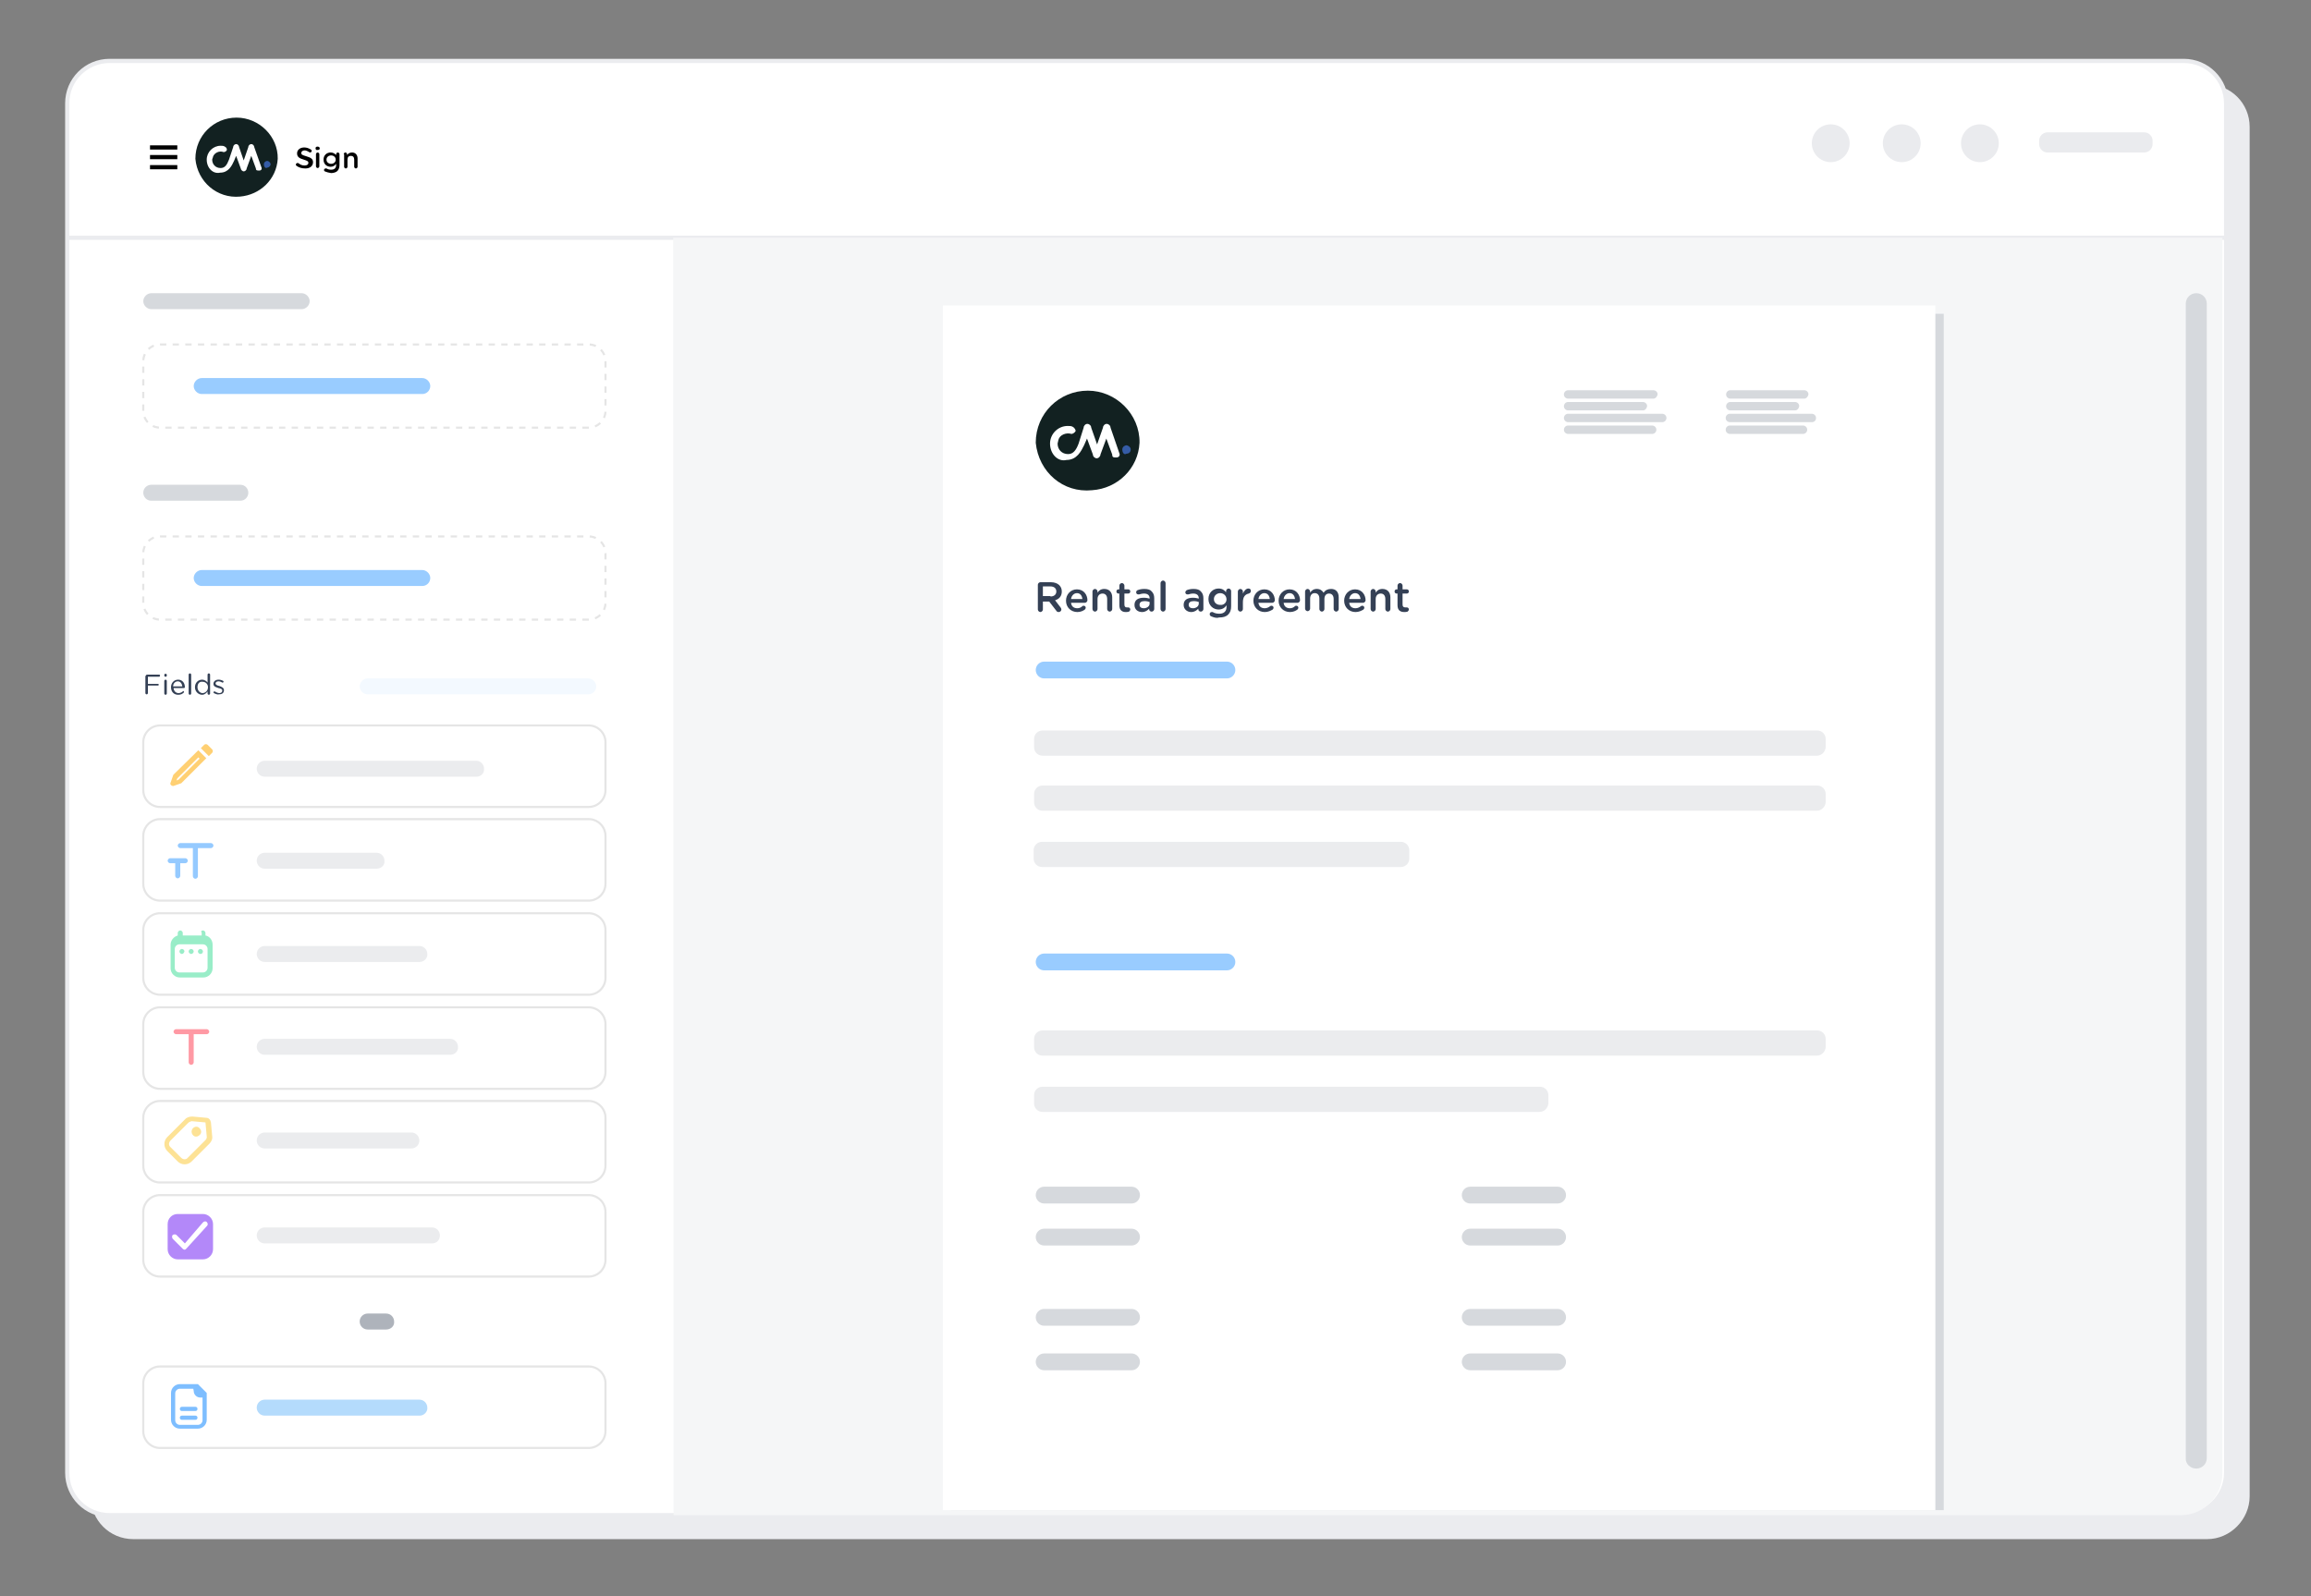 <?xml version="1.0" encoding="utf-8"?>
<!-- Generator: Adobe Illustrator 24.0.0, SVG Export Plug-In . SVG Version: 6.00 Build 0)  -->
<svg version="1.1" id="Layer_1" xmlns="http://www.w3.org/2000/svg" xmlns:xlink="http://www.w3.org/1999/xlink" x="0px" y="0px"
	 width="550px" height="380px" viewBox="0 0 550 380" style="enable-background:new 0 0 550 380;" xml:space="preserve">
<rect x="0" y="0" width="550" height="380" fill="#808080" stroke="none"/>
<style type="text/css">
	.st0{fill:#EBECEF;}
	.st1{fill:#FFFFFF;stroke:#EBECEF;stroke-miterlimit:10;}
	.st2{fill:#122121;}
	.st3{fill:#FFFFFF;}
	.st4{fill:#355CA6;}
	.st5{fill:none;stroke:#E5E5E5;stroke-width:0.5;stroke-miterlimit:10;stroke-dasharray:1.504,1.504;}
	.st6{fill:#FFFFFF;stroke:#E5E5E5;stroke-width:0.5;stroke-miterlimit:10;}
	.st7{enable-background:new    ;}
	.st8{fill:#344055;}
	.st9{fill:none;stroke:#020202;stroke-miterlimit:10;}
	.st10{fill:#D6D9DD;}
	.st11{fill:#EBECEE;}
	.st12{fill:#B4DBFC;}
	.st13{fill:#AEB3BB;}
	.st14{fill:#99CCFF;}
	.st15{fill:#F3F9FF;}
	.st16{fill-rule:evenodd;clip-rule:evenodd;fill:#B388F9;}
	.st17{fill-rule:evenodd;clip-rule:evenodd;fill:#7EBEFF;}
	.st18{fill-rule:evenodd;clip-rule:evenodd;fill:#99EDC8;}
	.st19{fill-rule:evenodd;clip-rule:evenodd;fill:#FF99A4;}
	.st20{fill-rule:evenodd;clip-rule:evenodd;fill:#95CAFF;}
	.st21{fill-rule:evenodd;clip-rule:evenodd;fill:#FDE295;}
	.st22{fill-rule:evenodd;clip-rule:evenodd;fill:#FFD073;}
	.st23{fill:none;stroke:#EBECEF;stroke-miterlimit:10;}
	.st24{fill:#F5F6F7;}
	.st25{fill:#EAEBEE;}
</style>
<g id="Layer_5">
	<g id="Layer_3_4_">
		<g id="background_and_schadow">
			<path class="st0" d="M525.3,366.4H31.7c-5.6,0-10.1-4.5-10.1-10.1V30.2c0-5.6,4.5-10.1,10.1-10.1h493.6c5.6,0,10.1,4.5,10.1,10.1
				v326C535.4,361.7,530.8,366.4,525.3,366.4z"/>
			<path class="st1" d="M519.7,360.7H26.1c-5.6,0-10.1-4.5-10.1-10.1v-326c0-5.6,4.5-10.1,10.1-10.1h493.6c5.6,0,10.1,4.5,10.1,10.1
				v326C529.8,356.1,525.2,360.7,519.7,360.7z"/>
		</g>
	</g>
</g>
<g id="Layer_3">
	<g id="cm_2_">
		<path class="st2" d="M56.3,28c-5.4,0-9.8,4.3-9.8,9.8c0.5,5.5,5.2,9.5,10.6,9c4.8-0.4,8.7-4.1,9-9C66.2,32.5,61.7,28,56.3,28"/>
		<path class="st3" d="M49.2,38c0-1.8,1.5-3.3,3.3-3.3c0.4,0,0.7,0,1,0.2c0.4,0.2,0.5,0.5,0.5,0.8c-0.2,0.4-0.5,0.5-0.8,0.5
			c-1-0.4-2.2,0.2-2.5,1.1c0,0.2-0.2,0.5-0.2,0.7c0,1.1,0.8,2,2,2c1,0,1.5-0.7,2-2l1-3c0-0.4,0.4-0.7,0.7-0.7c0.4,0,0.7,0.4,0.7,0.7
			l1.1,3.2l1.1-3.2c0-0.4,0.4-0.7,0.7-0.7c0.4,0,0.7,0.4,0.7,0.7l1.7,4.8c0.2,0.4,0,0.8-0.5,0.8s-0.8,0-0.8-0.5l0,0l-1.1-3l-1.1,3
			c0,0.4-0.4,0.7-0.7,0.7s-0.7-0.4-0.7-0.7l-1.1-3l-0.5,1.2c-0.5,1.1-1.3,2.8-3.3,2.8C50.7,41.5,49.2,40,49.2,38z"/>
		<path class="st4" d="M62.8,39.1c0-0.5,0.5-0.8,0.8-0.8s0.8,0.4,0.8,0.8s-0.4,0.8-0.8,0.8C63.2,40.2,62.8,39.7,62.8,39.1"/>
	</g>
</g>
<g id="Layer_7">
	<g>
		<path class="st3" d="M140.1,101.8h-102c-2.2,0-4-1.8-4-4V86c0-2.2,1.8-4,4-4h102c2.2,0,4,1.8,4,4v11.8
			C144.1,100,142.3,101.8,140.1,101.8z"/>
		<path class="st5" d="M140.1,101.8h-102c-2.2,0-4-1.8-4-4V86c0-2.2,1.8-4,4-4h102c2.2,0,4,1.8,4,4v11.8
			C144.1,100,142.3,101.8,140.1,101.8z"/>
	</g>
	<g>
		<path class="st3" d="M140.1,147.5h-102c-2.2,0-4-1.8-4-4v-11.8c0-2.2,1.8-4,4-4h102c2.2,0,4,1.8,4,4v11.8
			C144.1,145.7,142.3,147.5,140.1,147.5z"/>
		<path class="st5" d="M140.1,147.5h-102c-2.2,0-4-1.8-4-4v-11.8c0-2.2,1.8-4,4-4h102c2.2,0,4,1.8,4,4v11.8
			C144.1,145.7,142.3,147.5,140.1,147.5z"/>
	</g>
	<path class="st6" d="M140.1,192.1h-102c-2.2,0-4-1.8-4-4v-11.4c0-2.2,1.8-4,4-4h102c2.2,0,4,1.8,4,4v11.4
		C144.1,190.3,142.3,192.1,140.1,192.1z"/>
	<path class="st6" d="M140.1,214.4h-102c-2.2,0-4-1.8-4-4V199c0-2.2,1.8-4,4-4h102c2.2,0,4,1.8,4,4v11.4
		C144.1,212.6,142.3,214.4,140.1,214.4z"/>
	<path class="st6" d="M140.1,236.8h-102c-2.2,0-4-1.8-4-4v-11.4c0-2.2,1.8-4,4-4h102c2.2,0,4,1.8,4,4v11.4
		C144.1,235,142.3,236.8,140.1,236.8z"/>
	<path class="st6" d="M140.1,259.2h-102c-2.2,0-4-1.8-4-4v-11.4c0-2.2,1.8-4,4-4h102c2.2,0,4,1.8,4,4v11.4
		C144.1,257.4,142.3,259.2,140.1,259.2z"/>
	<path class="st6" d="M140.1,281.5h-102c-2.2,0-4-1.8-4-4v-11.4c0-2.2,1.8-4,4-4h102c2.2,0,4,1.8,4,4v11.4
		C144.1,279.7,142.3,281.5,140.1,281.5z"/>
	<path class="st6" d="M140.1,303.9h-102c-2.2,0-4-1.8-4-4v-11.4c0-2.2,1.8-4,4-4h102c2.2,0,4,1.8,4,4v11.4
		C144.1,302.1,142.3,303.9,140.1,303.9z"/>
	<path class="st6" d="M140.1,344.7h-102c-2.2,0-4-1.8-4-4v-11.4c0-2.2,1.8-4,4-4h102c2.2,0,4,1.8,4,4v11.4
		C144.1,342.9,142.3,344.7,140.1,344.7z"/>
</g>
<g id="Layer_8">
	<g class="st7">
		<path d="M70.6,39.5c-0.1-0.1-0.2-0.2-0.2-0.3c0-0.2,0.2-0.4,0.4-0.4c0.1,0,0.2,0,0.3,0.1c0.4,0.3,0.8,0.5,1.4,0.5s0.9-0.3,0.9-0.6
			v0c0-0.4-0.2-0.5-1.1-0.8c-1-0.3-1.6-0.6-1.6-1.5v0c0-0.8,0.7-1.4,1.7-1.4c0.6,0,1.1,0.2,1.6,0.5c0.1,0.1,0.2,0.2,0.2,0.3
			c0,0.2-0.2,0.4-0.4,0.4c-0.1,0-0.2,0-0.2-0.1c-0.4-0.2-0.7-0.4-1.1-0.4c-0.5,0-0.8,0.3-0.8,0.6v0c0,0.4,0.2,0.5,1.2,0.8
			c1,0.3,1.6,0.6,1.6,1.4v0c0,0.9-0.7,1.5-1.8,1.5C71.8,40.1,71.2,39.9,70.6,39.5z"/>
		<path d="M75.1,35.3c0-0.3,0.2-0.4,0.5-0.4c0.3,0,0.5,0.2,0.5,0.4v0c0,0.3-0.2,0.4-0.5,0.4C75.3,35.8,75.1,35.6,75.1,35.3
			L75.1,35.3z M75.2,36.7c0-0.2,0.2-0.4,0.4-0.4s0.4,0.2,0.4,0.4v2.9c0,0.2-0.2,0.4-0.4,0.4c-0.2,0-0.4-0.2-0.4-0.4V36.7z"/>
		<path d="M77.3,40.8c-0.1-0.1-0.2-0.2-0.2-0.3c0-0.2,0.2-0.4,0.4-0.4c0.1,0,0.1,0,0.2,0c0.3,0.2,0.7,0.3,1.1,0.3
			c0.8,0,1.2-0.4,1.2-1.1V39c-0.3,0.4-0.7,0.7-1.3,0.7c-0.9,0-1.7-0.6-1.7-1.7v0c0-1.1,0.8-1.7,1.7-1.7c0.6,0,1,0.3,1.3,0.6v-0.2
			c0-0.2,0.2-0.4,0.4-0.4c0.2,0,0.4,0.2,0.4,0.4v2.6c0,0.6-0.2,1.1-0.5,1.4c-0.3,0.3-0.9,0.5-1.5,0.5C78.2,41.1,77.8,41,77.3,40.8z
			 M79.9,38L79.9,38c0-0.6-0.5-1-1.1-1s-1.1,0.4-1.1,1v0c0,0.6,0.5,1,1.1,1C79.4,39,79.9,38.6,79.9,38z"/>
		<path d="M81.8,36.7c0-0.2,0.2-0.4,0.4-0.4c0.2,0,0.4,0.2,0.4,0.4v0.2c0.2-0.3,0.6-0.6,1.2-0.6c0.8,0,1.3,0.6,1.3,1.4v2
			c0,0.2-0.2,0.4-0.4,0.4c-0.2,0-0.4-0.2-0.4-0.4v-1.7c0-0.6-0.3-0.9-0.8-0.9c-0.5,0-0.8,0.3-0.8,0.9v1.7c0,0.2-0.2,0.4-0.4,0.4
			c-0.2,0-0.4-0.2-0.4-0.4V36.7z"/>
	</g>
	<g class="st7">
		<path class="st8" d="M34.7,160.9c0-0.1,0.1-0.3,0.3-0.3h2.9c0.1,0,0.2,0.1,0.2,0.2c0,0.1-0.1,0.3-0.2,0.3h-2.7v1.7h2.4
			c0.1,0,0.2,0.1,0.2,0.2c0,0.1-0.1,0.2-0.2,0.2h-2.4v1.8c0,0.1-0.1,0.3-0.3,0.3c-0.1,0-0.3-0.1-0.3-0.3V160.9z"/>
		<path class="st8" d="M39.1,160.7c0-0.2,0.1-0.3,0.3-0.3c0.2,0,0.3,0.1,0.3,0.3v0.1c0,0.2-0.1,0.3-0.3,0.3
			C39.2,161.1,39.1,161,39.1,160.7L39.1,160.7z M39.1,162.1c0-0.1,0.1-0.3,0.3-0.3c0.1,0,0.3,0.1,0.3,0.3v3c0,0.1-0.1,0.3-0.3,0.3
			c-0.1,0-0.3-0.1-0.3-0.3V162.1z"/>
		<path class="st8" d="M42.4,165.4c-1,0-1.7-0.7-1.7-1.8v0c0-1,0.7-1.8,1.7-1.8c1,0,1.6,0.8,1.6,1.8c0,0.1-0.1,0.2-0.2,0.2h-2.5
			c0.1,0.8,0.6,1.2,1.2,1.2c0.4,0,0.8-0.2,1-0.4c0,0,0.1-0.1,0.1-0.1c0.1,0,0.2,0.1,0.2,0.2c0,0.1,0,0.1-0.1,0.2
			C43.4,165.2,43,165.4,42.4,165.4z M43.4,163.4c-0.1-0.6-0.4-1.2-1.1-1.2c-0.6,0-1.1,0.5-1.1,1.2H43.4z"/>
		<path class="st8" d="M44.9,160.6c0-0.1,0.1-0.3,0.3-0.3c0.1,0,0.3,0.1,0.3,0.3v4.5c0,0.1-0.1,0.3-0.3,0.3c-0.1,0-0.3-0.1-0.3-0.3
			V160.6z"/>
		<path class="st8" d="M50,165.1c0,0.1-0.1,0.3-0.3,0.3c-0.1,0-0.3-0.1-0.3-0.3v-0.5c-0.3,0.4-0.7,0.8-1.3,0.8
			c-0.8,0-1.7-0.7-1.7-1.8v0c0-1.1,0.8-1.8,1.7-1.8c0.6,0,1.1,0.4,1.3,0.7v-1.9c0-0.1,0.1-0.3,0.3-0.3c0.1,0,0.3,0.1,0.3,0.3V165.1z
			 M47,163.6L47,163.6c0,0.8,0.6,1.4,1.2,1.4c0.6,0,1.3-0.5,1.3-1.4v0c0-0.8-0.6-1.3-1.3-1.3C47.5,162.2,47,162.7,47,163.6z"/>
		<path class="st8" d="M50.9,165c0,0-0.1-0.1-0.1-0.2c0-0.1,0.1-0.2,0.2-0.2c0,0,0.1,0,0.1,0c0.4,0.2,0.7,0.4,1.1,0.4
			c0.4,0,0.7-0.2,0.7-0.6v0c0-0.4-0.4-0.5-0.9-0.6c-0.5-0.2-1.2-0.3-1.2-1v0c0-0.6,0.5-1,1.2-1c0.4,0,0.8,0.1,1.1,0.3
			c0.1,0,0.1,0.1,0.1,0.2c0,0.1-0.1,0.2-0.2,0.2c0,0-0.1,0-0.1,0c-0.3-0.2-0.6-0.3-0.9-0.3c-0.4,0-0.7,0.2-0.7,0.5v0
			c0,0.3,0.4,0.5,0.9,0.6c0.5,0.2,1.1,0.4,1.1,1v0c0,0.7-0.5,1-1.2,1C51.8,165.4,51.3,165.2,50.9,165z"/>
	</g>
	<line class="st9" x1="35.7" y1="35.1" x2="42.2" y2="35.1"/>
	<line class="st9" x1="35.7" y1="37.4" x2="42.2" y2="37.4"/>
	<line class="st9" x1="35.7" y1="39.8" x2="42.2" y2="39.8"/>
	<path class="st10" d="M57.2,119.2H36c-1.1,0-1.9-0.9-1.9-1.9l0,0c0-1.1,0.9-1.9,1.9-1.9h21.2c1.1,0,1.9,0.9,1.9,1.9l0,0
		C59.1,118.3,58.3,119.2,57.2,119.2z"/>
	<path class="st11" d="M113.4,184.9H63c-1.1,0-1.9-0.9-1.9-1.9l0,0c0-1.1,0.9-1.9,1.9-1.9h50.3c1.1,0,1.9,0.9,1.9,1.9l0,0
		C115.3,184.1,114.4,184.9,113.4,184.9z"/>
	<path class="st11" d="M89.6,206.8H63c-1.1,0-1.9-0.9-1.9-1.9l0,0c0-1.1,0.9-1.9,1.9-1.9h26.6c1.1,0,1.9,0.9,1.9,1.9l0,0
		C91.6,206,90.7,206.8,89.6,206.8z"/>
	<path class="st11" d="M99.9,229H63c-1.1,0-1.9-0.9-1.9-1.9l0,0c0-1.1,0.9-1.9,1.9-1.9h36.8c1.1,0,1.9,0.9,1.9,1.9l0,0
		C101.8,228.1,100.9,229,99.9,229z"/>
	<path class="st11" d="M107.1,251.1H63c-1.1,0-1.9-0.9-1.9-1.9l0,0c0-1.1,0.9-1.9,1.9-1.9h44.1c1.1,0,1.9,0.9,1.9,1.9l0,0
		C109.1,250.3,108.2,251.1,107.1,251.1z"/>
	<path class="st11" d="M97.9,273.4H63c-1.1,0-1.9-0.9-1.9-1.9l0,0c0-1.1,0.9-1.9,1.9-1.9h34.9c1.1,0,1.9,0.9,1.9,1.9l0,0
		C99.8,272.5,99,273.4,97.9,273.4z"/>
	<path class="st11" d="M102.8,296H63c-1.1,0-1.9-0.9-1.9-1.9l0,0c0-1.1,0.9-1.9,1.9-1.9h39.8c1.1,0,1.9,0.9,1.9,1.9l0,0
		C104.7,295.2,103.9,296,102.8,296z"/>
	<path class="st12" d="M99.9,337H63c-1.1,0-1.9-0.9-1.9-1.9l0,0c0-1.1,0.9-1.9,1.9-1.9h36.8c1.1,0,1.9,0.9,1.9,1.9l0,0
		C101.8,336.1,100.9,337,99.9,337z"/>
	<path class="st13" d="M91.9,316.5h-4.4c-1.1,0-1.9-0.9-1.9-1.9l0,0c0-1.1,0.9-1.9,1.9-1.9h4.4c1.1,0,1.9,0.9,1.9,1.9l0,0
		C93.9,315.7,93,316.5,91.9,316.5z"/>
	<path class="st10" d="M71.8,73.6H36c-1,0-1.9-0.9-1.9-1.9l0,0c0-1,0.9-1.9,1.9-1.9h35.8c1,0,1.9,0.9,1.9,1.9l0,0
		C73.7,72.7,72.8,73.6,71.8,73.6z"/>
	<path class="st14" d="M100.5,93.8H48c-1,0-1.9-0.9-1.9-1.9l0,0c0-1,0.9-1.9,1.9-1.9h52.5c1,0,1.9,0.9,1.9,1.9l0,0
		C102.4,92.9,101.6,93.8,100.5,93.8z"/>
	<path class="st14" d="M100.5,139.5H48c-1,0-1.9-0.9-1.9-1.9l0,0c0-1,0.9-1.9,1.9-1.9h52.5c1,0,1.9,0.9,1.9,1.9l0,0
		C102.4,138.6,101.6,139.5,100.5,139.5z"/>
	<path class="st15" d="M140,165.3H87.5c-1,0-1.9-0.9-1.9-1.9l0,0c0-1,0.9-1.9,1.9-1.9H140c1,0,1.9,0.9,1.9,1.9l0,0
		C141.9,164.5,141,165.3,140,165.3z"/>
</g>
<g id="Layer_9">
	<path class="st16" d="M42.3,289h6c1.3,0,2.4,1.1,2.4,2.4v6c0,1.3-1.1,2.4-2.4,2.4h-6c-1.3,0-2.4-1.1-2.4-2.4v-6
		C39.9,290.1,40.9,289,42.3,289z M49.3,291.8c0.2-0.2,0.2-0.6-0.1-0.9c-0.2-0.2-0.6-0.2-0.9,0.1l-4.3,5l-2-2c-0.2-0.2-0.6-0.2-0.9,0
		c-0.2,0.2-0.2,0.6,0,0.9l2.4,2.4c0.1,0.1,0.3,0.2,0.4,0.2l0,0c0.2,0,0.3-0.1,0.4-0.2L49.3,291.8z"/>
</g>
<g id="Layer_15">
	<path class="st17" d="M47.1,329.5l2.1,2.1v6.4c0,1.2-1,2.1-2.1,2.1h-4.3c-1.2,0-2.1-1-2.1-2.1v-6.4c0-1.2,1-2.1,2.1-2.1H47.1z
		 M46,330.6h-3.2c-0.6,0-1.1,0.5-1.1,1.1v6.4c0,0.6,0.5,1.1,1.1,1.1h4.3c0.6,0,1.1-0.5,1.1-1.1v-5.4h-0.5c-0.9,0-1.6-0.7-1.6-1.6
		L46,330.6L46,330.6z M46.5,337c0.3,0,0.5,0.2,0.5,0.5s-0.2,0.5-0.5,0.5h-3.2c-0.3,0-0.5-0.2-0.5-0.5s0.2-0.5,0.5-0.5H46.5z
		 M46.5,334.9c0.3,0,0.5,0.2,0.5,0.5s-0.2,0.5-0.5,0.5h-3.2c-0.3,0-0.5-0.2-0.5-0.5s0.2-0.5,0.5-0.5H46.5z"/>
</g>
<g id="Layer_10">
	<path class="st18" d="M47.7,227.1c-0.3,0-0.6-0.3-0.6-0.6s0.3-0.6,0.6-0.6s0.6,0.3,0.6,0.6S48.1,227.1,47.7,227.1z M43.3,227.1
		c-0.3,0-0.6-0.3-0.6-0.6s0.3-0.6,0.6-0.6s0.6,0.3,0.6,0.6C43.8,226.8,43.6,227.1,43.3,227.1z M42.7,224.8h5.6
		c0.6,0,1.1,0.5,1.1,1.1v4.5c0,0.6-0.5,1.1-1.1,1.1h-5.6c-0.6,0-1.1-0.5-1.1-1.1v-4.5C41.6,225.3,42.1,224.8,42.7,224.8z
		 M45.5,227.1c-0.3,0-0.6-0.3-0.6-0.6s0.3-0.6,0.6-0.6s0.6,0.3,0.6,0.6S45.8,227.1,45.5,227.1z M48.3,221.5c0.3,0,0.6,0.3,0.6,0.6
		l0,0v0.6c1,0.2,1.7,1.1,1.7,2.2v5.6c0,1.2-1,2.2-2.2,2.2h-5.6c-1.2,0-2.2-1-2.2-2.2v-5.6c0-1,0.7-1.9,1.7-2.2v-0.6
		c0-0.3,0.3-0.6,0.6-0.6s0.6,0.3,0.6,0.6l0,0v0.6H48V222C47.7,221.7,48,221.5,48.3,221.5z"/>
</g>
<g id="Layer_11">
	<path class="st19" d="M46.1,246.2v6.7c0,0.3-0.3,0.6-0.6,0.6s-0.6-0.3-0.6-0.6v-6.7h-3c-0.3,0-0.6-0.3-0.6-0.6s0.3-0.6,0.6-0.6h7.3
		c0.3,0,0.6,0.3,0.6,0.6s-0.3,0.6-0.6,0.6H46.1z"/>
</g>
<g id="Layer_12">
	<path class="st20" d="M47.1,201.9v6.7c0,0.3-0.3,0.6-0.6,0.6s-0.6-0.3-0.6-0.6v-6.7h-3c-0.3,0-0.6-0.3-0.6-0.6s0.3-0.6,0.6-0.6h7.3
		c0.3,0,0.6,0.3,0.6,0.6s-0.3,0.6-0.6,0.6H47.1z M42.9,205.5v3c0,0.3-0.3,0.6-0.6,0.6s-0.6-0.3-0.6-0.6v-3h-1.2
		c-0.3,0-0.6-0.3-0.6-0.6s0.3-0.6,0.6-0.6h3.6c0.3,0,0.6,0.3,0.6,0.6s-0.3,0.6-0.6,0.6H42.9z"/>
</g>
<g id="Layer_13">
	<path class="st21" d="M45.8,265.8l3.3,0.3c0.6,0,1,0.5,1.1,1.1l0.3,3.3c0.1,0.7-0.2,1.3-0.7,1.8l-4.2,4.2c-0.9,0.9-2.4,0.9-3.3,0
		l-2.5-2.5c-0.9-0.9-0.9-2.4,0-3.3l4.2-4.2C44.4,266,45.1,265.8,45.8,265.8z M44.8,267.3l-4.2,4.2c-0.5,0.5-0.5,1.2,0,1.6l2.5,2.5
		c0.5,0.5,1.2,0.5,1.6,0l4.2-4.2c0.2-0.2,0.4-0.6,0.3-0.9l-0.3-3.3l-3.3-0.3C45.3,267,45,267.1,44.8,267.3z M45.9,268.6
		c0.5-0.5,1.2-0.5,1.6,0c0.5,0.5,0.5,1.2,0,1.6c-0.5,0.5-1.2,0.5-1.6,0S45.5,269.1,45.9,268.6z"/>
</g>
<g id="Layer_14">
	<path class="st22" d="M47.2,178.6l1.9,1.9l-5.9,5.9c-0.1,0.1-0.1,0.1-0.2,0.1l-1.7,0.6c-0.1,0-0.1,0-0.2,0c-0.1,0-0.3-0.1-0.4-0.2
		c-0.2-0.2-0.2-0.4-0.1-0.6l0.6-1.7c0-0.1,0.1-0.2,0.1-0.2L47.2,178.6z M47.5,180.6l-0.3-0.3l-5,5l-0.2,0.5l0.5-0.2L47.5,180.6z
		 M50.5,178.4c0.2,0.2,0.2,0.6,0,0.8l-0.8,0.8l-1.9-1.9l0.8-0.8c0.2-0.2,0.6-0.2,0.8,0L50.5,178.4z"/>
	<line class="st23" x1="16" y1="56.6" x2="529.8" y2="56.6"/>
</g>
<g id="Layer_16">
	<path class="st24" d="M160.3,360.7H519c5.5,0,9.9-4.5,9.9-9.9V56.7c0-0.1,0-0.1-0.1-0.1H160.2L160.3,360.7
		C160.2,360.7,160.2,360.7,160.3,360.7z"/>
	<path class="st10" d="M522.7,349.6L522.7,349.6c1.4,0,2.5-1.1,2.5-2.5V72.3c0-1.4-1.1-2.5-2.5-2.5l0,0c-1.4,0-2.5,1.1-2.5,2.5
		v274.8C520.1,348.5,521.3,349.6,522.7,349.6z"/>
</g>
<g id="Layer_17">
	<rect x="226.4" y="74.7" class="st10" width="236.2" height="284.8"/>
	<rect x="224.4" y="72.7" class="st3" width="236.2" height="286.8"/>
</g>
<g id="Layer_18">
	<g id="cm_1_">
		<path class="st2" d="M258.9,93c-6.8,0-12.4,5.4-12.4,12.4c0.7,7,6.5,12,13.4,11.3c6.1-0.4,11-5.2,11.3-11.3
			C271.3,98.6,265.6,93,258.9,93"/>
		<path class="st3" d="M249.9,105.6c0-2.3,1.9-4.2,4.2-4.2c0.4,0,0.9,0,1.2,0.2c0.4,0.2,0.7,0.7,0.7,1c-0.2,0.4-0.7,0.7-1,0.7
			c-1.2-0.4-2.8,0.2-3.1,1.4c0,0.2-0.2,0.7-0.2,0.9c0,1.4,1,2.5,2.5,2.5c1.2,0,1.9-0.9,2.5-2.5l1.2-3.8c0-0.4,0.4-0.9,0.9-0.9
			c0.4,0,0.9,0.4,0.9,0.9l1.4,4l1.4-4c0-0.4,0.4-0.9,0.9-0.9c0.4,0,0.9,0.4,0.9,0.9l2.1,6.1c0.2,0.4,0,1-0.7,1s-1,0-1-0.7l0,0
			l-1.4-3.8l-1.4,3.8c0,0.4-0.4,0.9-0.9,0.9c-0.4,0-0.9-0.4-0.9-0.9l-1.4-3.8L258,106c-0.7,1.4-1.7,3.5-4.2,3.5
			C251.8,110,249.9,108.1,249.9,105.6z"/>
		<path class="st4" d="M267.1,107c0-0.7,0.7-1,1-1s1,0.4,1,1s-0.4,1-1,1C267.5,108.4,267.1,107.7,267.1,107"/>
	</g>
</g>
<g id="Layer_19">
	<g class="st7">
		<path class="st8" d="M247,139.2c0-0.3,0.3-0.6,0.6-0.6h2.5c0.9,0,1.6,0.3,2,0.7c0.4,0.4,0.6,0.9,0.6,1.5v0c0,1.1-0.6,1.8-1.6,2.1
			l1.3,1.7c0.1,0.1,0.2,0.3,0.2,0.5c0,0.3-0.3,0.6-0.6,0.6c-0.3,0-0.5-0.1-0.6-0.3l-1.7-2.2h-1.5v1.9c0,0.3-0.3,0.6-0.6,0.6
			c-0.3,0-0.6-0.3-0.6-0.6V139.2z M250,142c0.9,0,1.4-0.5,1.4-1.2v0c0-0.7-0.5-1.2-1.4-1.2h-1.8v2.3H250z"/>
		<path class="st8" d="M256.4,145.7c-1.5,0-2.7-1.1-2.7-2.7v0c0-1.5,1.1-2.7,2.6-2.7c1.7,0,2.5,1.4,2.5,2.6c0,0.3-0.3,0.6-0.6,0.6
			h-3.3c0.1,0.9,0.7,1.3,1.5,1.3c0.5,0,0.9-0.2,1.2-0.5c0.1-0.1,0.2-0.1,0.3-0.1c0.3,0,0.5,0.2,0.5,0.5c0,0.1-0.1,0.3-0.2,0.4
			C257.8,145.4,257.2,145.7,256.4,145.7z M257.6,142.6c-0.1-0.8-0.5-1.4-1.3-1.4c-0.7,0-1.3,0.6-1.4,1.4H257.6z"/>
		<path class="st8" d="M260,140.8c0-0.3,0.3-0.6,0.6-0.6s0.6,0.3,0.6,0.6v0.3c0.3-0.5,0.8-0.9,1.6-0.9c1.2,0,1.9,0.8,1.9,2v2.8
			c0,0.3-0.3,0.6-0.6,0.6s-0.6-0.3-0.6-0.6v-2.4c0-0.8-0.4-1.3-1.1-1.3c-0.7,0-1.2,0.5-1.2,1.3v2.4c0,0.3-0.3,0.6-0.6,0.6
			c-0.3,0-0.6-0.3-0.6-0.6V140.8z"/>
		<path class="st8" d="M266.4,144.1v-2.8h-0.2c-0.3,0-0.5-0.2-0.5-0.5c0-0.3,0.2-0.5,0.5-0.5h0.2v-0.9c0-0.3,0.3-0.6,0.6-0.6
			c0.3,0,0.6,0.3,0.6,0.6v0.9h0.9c0.3,0,0.5,0.2,0.5,0.5c0,0.3-0.2,0.5-0.5,0.5h-0.9v2.6c0,0.5,0.2,0.7,0.6,0.7c0.1,0,0.3,0,0.3,0
			c0.3,0,0.5,0.2,0.5,0.5c0,0.2-0.2,0.4-0.3,0.5c-0.3,0.1-0.5,0.1-0.8,0.1C267.1,145.7,266.4,145.3,266.4,144.1z"/>
		<path class="st8" d="M270,144L270,144c0-1.2,0.9-1.7,2.2-1.7c0.6,0,1,0.1,1.4,0.2v-0.1c0-0.7-0.5-1.1-1.3-1.1
			c-0.5,0-0.8,0.1-1.2,0.2c-0.1,0-0.1,0-0.2,0c-0.3,0-0.5-0.2-0.5-0.5c0-0.2,0.1-0.4,0.3-0.5c0.5-0.2,1-0.3,1.7-0.3
			c0.8,0,1.4,0.2,1.7,0.6c0.4,0.4,0.6,0.9,0.6,1.6v2.6c0,0.3-0.3,0.6-0.6,0.6c-0.3,0-0.6-0.2-0.6-0.5v-0.2c-0.4,0.4-0.9,0.8-1.7,0.8
			C270.8,145.7,270,145.1,270,144z M273.6,143.7v-0.4c-0.3-0.1-0.7-0.2-1.2-0.2c-0.8,0-1.2,0.3-1.2,0.9v0c0,0.5,0.4,0.8,1,0.8
			C273,144.8,273.6,144.3,273.6,143.7z"/>
		<path class="st8" d="M276.2,138.8c0-0.3,0.3-0.6,0.6-0.6s0.6,0.3,0.6,0.6v6.2c0,0.3-0.3,0.6-0.6,0.6c-0.3,0-0.6-0.3-0.6-0.6V138.8
			z"/>
		<path class="st8" d="M281.7,144L281.7,144c0-1.2,0.9-1.7,2.2-1.7c0.6,0,1,0.1,1.4,0.2v-0.1c0-0.7-0.5-1.1-1.3-1.1
			c-0.5,0-0.8,0.1-1.2,0.2c-0.1,0-0.1,0-0.2,0c-0.3,0-0.5-0.2-0.5-0.5c0-0.2,0.2-0.4,0.3-0.5c0.5-0.2,1-0.3,1.7-0.3
			c0.8,0,1.4,0.2,1.7,0.6c0.4,0.4,0.6,0.9,0.6,1.6v2.6c0,0.3-0.3,0.6-0.6,0.6c-0.3,0-0.6-0.2-0.6-0.5v-0.2c-0.4,0.4-0.9,0.8-1.7,0.8
			C282.6,145.7,281.7,145.1,281.7,144z M285.3,143.7v-0.4c-0.3-0.1-0.7-0.2-1.2-0.2c-0.8,0-1.2,0.3-1.2,0.9v0c0,0.5,0.4,0.8,1,0.8
			C284.7,144.8,285.3,144.3,285.3,143.7z"/>
		<path class="st8" d="M288.2,146.7c-0.2-0.1-0.3-0.3-0.3-0.5c0-0.3,0.2-0.5,0.5-0.5c0.1,0,0.2,0,0.2,0c0.5,0.3,1,0.4,1.6,0.4
			c1.1,0,1.7-0.6,1.7-1.6v-0.4c-0.4,0.6-1,1-1.9,1c-1.2,0-2.4-0.9-2.4-2.5v0c0-1.6,1.2-2.5,2.4-2.5c0.9,0,1.4,0.4,1.8,0.9v-0.3
			c0-0.3,0.3-0.6,0.6-0.6c0.3,0,0.6,0.3,0.6,0.6v3.6c0,0.9-0.2,1.5-0.7,2c-0.5,0.5-1.2,0.7-2.2,0.7
			C289.5,147.2,288.9,147,288.2,146.7z M291.9,142.7L291.9,142.7c0-0.9-0.7-1.5-1.5-1.5c-0.8,0-1.5,0.6-1.5,1.4v0
			c0,0.9,0.7,1.4,1.5,1.4C291.2,144.1,291.9,143.5,291.9,142.7z"/>
		<path class="st8" d="M294.6,140.8c0-0.3,0.3-0.6,0.6-0.6s0.6,0.3,0.6,0.6v0.5c0.3-0.7,0.8-1.2,1.3-1.2c0.4,0,0.6,0.2,0.6,0.6
			c0,0.3-0.2,0.5-0.5,0.6c-0.9,0.2-1.4,0.8-1.4,2.1v1.6c0,0.3-0.3,0.6-0.6,0.6c-0.3,0-0.6-0.3-0.6-0.6V140.8z"/>
		<path class="st8" d="M301,145.7c-1.5,0-2.7-1.1-2.7-2.7v0c0-1.5,1.1-2.7,2.6-2.7c1.7,0,2.5,1.4,2.5,2.6c0,0.3-0.3,0.6-0.6,0.6
			h-3.3c0.1,0.9,0.7,1.3,1.5,1.3c0.5,0,0.9-0.2,1.3-0.5c0.1-0.1,0.2-0.1,0.3-0.1c0.3,0,0.5,0.2,0.5,0.5c0,0.1-0.1,0.3-0.2,0.4
			C302.4,145.4,301.8,145.7,301,145.7z M302.2,142.6c-0.1-0.8-0.5-1.4-1.3-1.4c-0.7,0-1.3,0.6-1.4,1.4H302.2z"/>
		<path class="st8" d="M307,145.7c-1.5,0-2.7-1.1-2.7-2.7v0c0-1.5,1.1-2.7,2.6-2.7c1.7,0,2.5,1.4,2.5,2.6c0,0.3-0.3,0.6-0.6,0.6
			h-3.3c0.1,0.9,0.7,1.3,1.5,1.3c0.5,0,0.9-0.2,1.2-0.5c0.1-0.1,0.2-0.1,0.3-0.1c0.3,0,0.5,0.2,0.5,0.5c0,0.1-0.1,0.3-0.2,0.4
			C308.4,145.4,307.8,145.7,307,145.7z M308.2,142.6c-0.1-0.8-0.5-1.4-1.3-1.4c-0.7,0-1.3,0.6-1.4,1.4H308.2z"/>
		<path class="st8" d="M310.6,140.8c0-0.3,0.3-0.6,0.6-0.6s0.6,0.3,0.6,0.6v0.3c0.3-0.5,0.8-0.9,1.6-0.9c0.8,0,1.3,0.4,1.6,0.9
			c0.4-0.6,1-0.9,1.8-0.9c1.1,0,1.8,0.7,1.8,2v2.8c0,0.3-0.3,0.6-0.6,0.6s-0.6-0.3-0.6-0.6v-2.4c0-0.8-0.4-1.3-1.1-1.3
			c-0.7,0-1.1,0.5-1.1,1.3v2.4c0,0.3-0.3,0.6-0.6,0.6c-0.3,0-0.6-0.3-0.6-0.6v-2.5c0-0.8-0.4-1.3-1.1-1.3s-1.1,0.5-1.1,1.3v2.4
			c0,0.3-0.3,0.6-0.6,0.6c-0.3,0-0.6-0.3-0.6-0.6V140.8z"/>
		<path class="st8" d="M322.6,145.7c-1.5,0-2.7-1.1-2.7-2.7v0c0-1.5,1.1-2.7,2.6-2.7c1.7,0,2.5,1.4,2.5,2.6c0,0.3-0.3,0.6-0.6,0.6
			h-3.3c0.1,0.9,0.7,1.3,1.5,1.3c0.5,0,0.9-0.2,1.3-0.5c0.1-0.1,0.2-0.1,0.3-0.1c0.3,0,0.5,0.2,0.5,0.5c0,0.1-0.1,0.3-0.2,0.4
			C324,145.4,323.4,145.7,322.6,145.7z M323.8,142.6c-0.1-0.8-0.5-1.4-1.3-1.4c-0.7,0-1.3,0.6-1.4,1.4H323.8z"/>
		<path class="st8" d="M326.2,140.8c0-0.3,0.3-0.6,0.6-0.6s0.6,0.3,0.6,0.6v0.3c0.3-0.5,0.8-0.9,1.6-0.9c1.2,0,1.9,0.8,1.9,2v2.8
			c0,0.3-0.3,0.6-0.6,0.6s-0.6-0.3-0.6-0.6v-2.4c0-0.8-0.4-1.3-1.1-1.3c-0.7,0-1.2,0.5-1.2,1.3v2.4c0,0.3-0.3,0.6-0.6,0.6
			c-0.3,0-0.6-0.3-0.6-0.6V140.8z"/>
		<path class="st8" d="M332.6,144.1v-2.8h-0.2c-0.3,0-0.5-0.2-0.5-0.5c0-0.3,0.2-0.5,0.5-0.5h0.2v-0.9c0-0.3,0.3-0.6,0.6-0.6
			c0.3,0,0.6,0.3,0.6,0.6v0.9h1c0.3,0,0.5,0.2,0.5,0.5c0,0.3-0.2,0.5-0.5,0.5h-1v2.6c0,0.5,0.2,0.7,0.7,0.7c0.1,0,0.3,0,0.3,0
			c0.3,0,0.5,0.2,0.5,0.5c0,0.2-0.2,0.4-0.3,0.5c-0.3,0.1-0.5,0.1-0.8,0.1C333.3,145.7,332.6,145.3,332.6,144.1z"/>
	</g>
</g>
<g id="Layer_20">
	<path class="st14" d="M292,161.5h-43.5c-1.1,0-2-0.9-2-2l0,0c0-1.1,0.9-2,2-2H292c1.1,0,2,0.9,2,2l0,0
		C294,160.6,293.1,161.5,292,161.5z"/>
	<path class="st14" d="M292,231h-43.5c-1.1,0-2-0.9-2-2l0,0c0-1.1,0.9-2,2-2H292c1.1,0,2,0.9,2,2l0,0C294,230.1,293.1,231,292,231z"
		/>
	<path class="st10" d="M269.3,286.5h-20.8c-1.1,0-2-0.9-2-2l0,0c0-1.1,0.9-2,2-2h20.8c1.1,0,2,0.9,2,2l0,0
		C271.3,285.6,270.4,286.5,269.3,286.5z"/>
	<path class="st10" d="M269.3,296.5h-20.8c-1.1,0-2-0.9-2-2l0,0c0-1.1,0.9-2,2-2h20.8c1.1,0,2,0.9,2,2l0,0
		C271.3,295.6,270.4,296.5,269.3,296.5z"/>
	<path class="st10" d="M269.3,315.6h-20.8c-1.1,0-2-0.9-2-2l0,0c0-1.1,0.9-2,2-2h20.8c1.1,0,2,0.9,2,2l0,0
		C271.3,314.7,270.4,315.6,269.3,315.6z"/>
	<path class="st10" d="M269.3,326.2h-20.8c-1.1,0-2-0.9-2-2l0,0c0-1.1,0.9-2,2-2h20.8c1.1,0,2,0.9,2,2l0,0
		C271.3,325.3,270.4,326.2,269.3,326.2z"/>
	<path class="st10" d="M370.7,286.5h-20.8c-1.1,0-2-0.9-2-2l0,0c0-1.1,0.9-2,2-2h20.8c1.1,0,2,0.9,2,2l0,0
		C372.7,285.6,371.8,286.5,370.7,286.5z"/>
	<path class="st10" d="M370.7,296.5h-20.8c-1.1,0-2-0.9-2-2l0,0c0-1.1,0.9-2,2-2h20.8c1.1,0,2,0.9,2,2l0,0
		C372.7,295.6,371.8,296.5,370.7,296.5z"/>
	<path class="st10" d="M370.7,315.6h-20.8c-1.1,0-2-0.9-2-2l0,0c0-1.1,0.9-2,2-2h20.8c1.1,0,2,0.9,2,2l0,0
		C372.7,314.7,371.8,315.6,370.7,315.6z"/>
	<path class="st10" d="M370.7,326.2h-20.8c-1.1,0-2-0.9-2-2l0,0c0-1.1,0.9-2,2-2h20.8c1.1,0,2,0.9,2,2l0,0
		C372.7,325.3,371.8,326.2,370.7,326.2z"/>
	<path class="st11" d="M432.4,179.9H248.1c-1.1,0-2-0.9-2-2v-2c0-1.1,0.9-2,2-2h184.4c1.1,0,2,0.9,2,2v2
		C434.4,179,433.5,179.9,432.4,179.9z"/>
	<path class="st11" d="M432.4,193H248.1c-1.1,0-2-0.9-2-2v-2c0-1.1,0.9-2,2-2h184.4c1.1,0,2,0.9,2,2v2
		C434.4,192.1,433.5,193,432.4,193z"/>
	<path class="st11" d="M333.4,206.4H248c-1.1,0-2-0.9-2-2v-2c0-1.1,0.9-2,2-2h85.4c1.1,0,2,0.9,2,2v2
		C335.4,205.5,334.5,206.4,333.4,206.4z"/>
	<path class="st11" d="M432.4,251.3H248.1c-1.1,0-2-0.9-2-2v-2c0-1.1,0.9-2,2-2h184.4c1.1,0,2,0.9,2,2v2
		C434.4,250.4,433.5,251.3,432.4,251.3z"/>
	<path class="st11" d="M366.4,264.7H248.1c-1.1,0-2-0.9-2-2v-2c0-1.1,0.9-2,2-2h118.4c1.1,0,2,0.9,2,2v2
		C368.4,263.8,367.5,264.7,366.4,264.7z"/>
	<path class="st10" d="M393.5,94.9h-20.3c-0.5,0-1-0.4-1-1l0,0c0-0.5,0.4-1,1-1h20.3c0.5,0,1,0.4,1,1l0,0
		C394.4,94.4,394,94.9,393.5,94.9z"/>
	<path class="st10" d="M391,97.7h-17.8c-0.5,0-1-0.4-1-1l0,0c0-0.5,0.4-1,1-1H391c0.5,0,1,0.4,1,1l0,0
		C391.9,97.3,391.5,97.7,391,97.7z"/>
	<path class="st10" d="M395.6,100.5h-22.4c-0.5,0-1-0.4-1-1l0,0c0-0.5,0.4-1,1-1h22.4c0.5,0,1,0.4,1,1l0,0
		C396.6,100.1,396.1,100.5,395.6,100.5z"/>
	<path class="st10" d="M393.2,103.3h-20c-0.5,0-1-0.4-1-1l0,0c0-0.5,0.4-1,1-1h20c0.5,0,1,0.4,1,1l0,0
		C394.2,102.9,393.7,103.3,393.2,103.3z"/>
	<path class="st10" d="M429.4,94.9h-17.6c-0.5,0-1-0.4-1-1l0,0c0-0.5,0.4-1,1-1h17.6c0.5,0,1,0.4,1,1l0,0
		C430.3,94.4,429.9,94.9,429.4,94.9z"/>
	<path class="st10" d="M427.2,97.7h-15.4c-0.5,0-1-0.4-1-1l0,0c0-0.5,0.4-1,1-1h15.4c0.5,0,1,0.4,1,1l0,0
		C428.1,97.3,427.7,97.7,427.2,97.7z"/>
	<path class="st10" d="M431.2,100.5h-19.5c-0.5,0-1-0.4-1-1l0,0c0-0.5,0.4-1,1-1h19.5c0.5,0,1,0.4,1,1l0,0
		C432.2,100.1,431.8,100.5,431.2,100.5z"/>
	<path class="st10" d="M429.1,103.3h-17.4c-0.5,0-1-0.4-1-1l0,0c0-0.5,0.4-1,1-1h17.4c0.5,0,1,0.4,1,1l0,0
		C430.1,102.9,429.6,103.3,429.1,103.3z"/>
</g>
<g id="Layer_21">
	<g id="right_buttons_2_">
		<circle class="st25" cx="435.7" cy="34.1" r="4.5"/>
		<circle class="st25" cx="452.6" cy="34.1" r="4.5"/>
		<circle class="st25" cx="471.2" cy="34.1" r="4.5"/>
		<path class="st25" d="M510.3,36.3h-23c-1.1,0-2-0.9-2-2v-0.8c0-1.1,0.9-2,2-2h23c1.1,0,2,0.9,2,2v0.8
			C512.3,35.4,511.4,36.3,510.3,36.3z"/>
	</g>
</g>
</svg>
